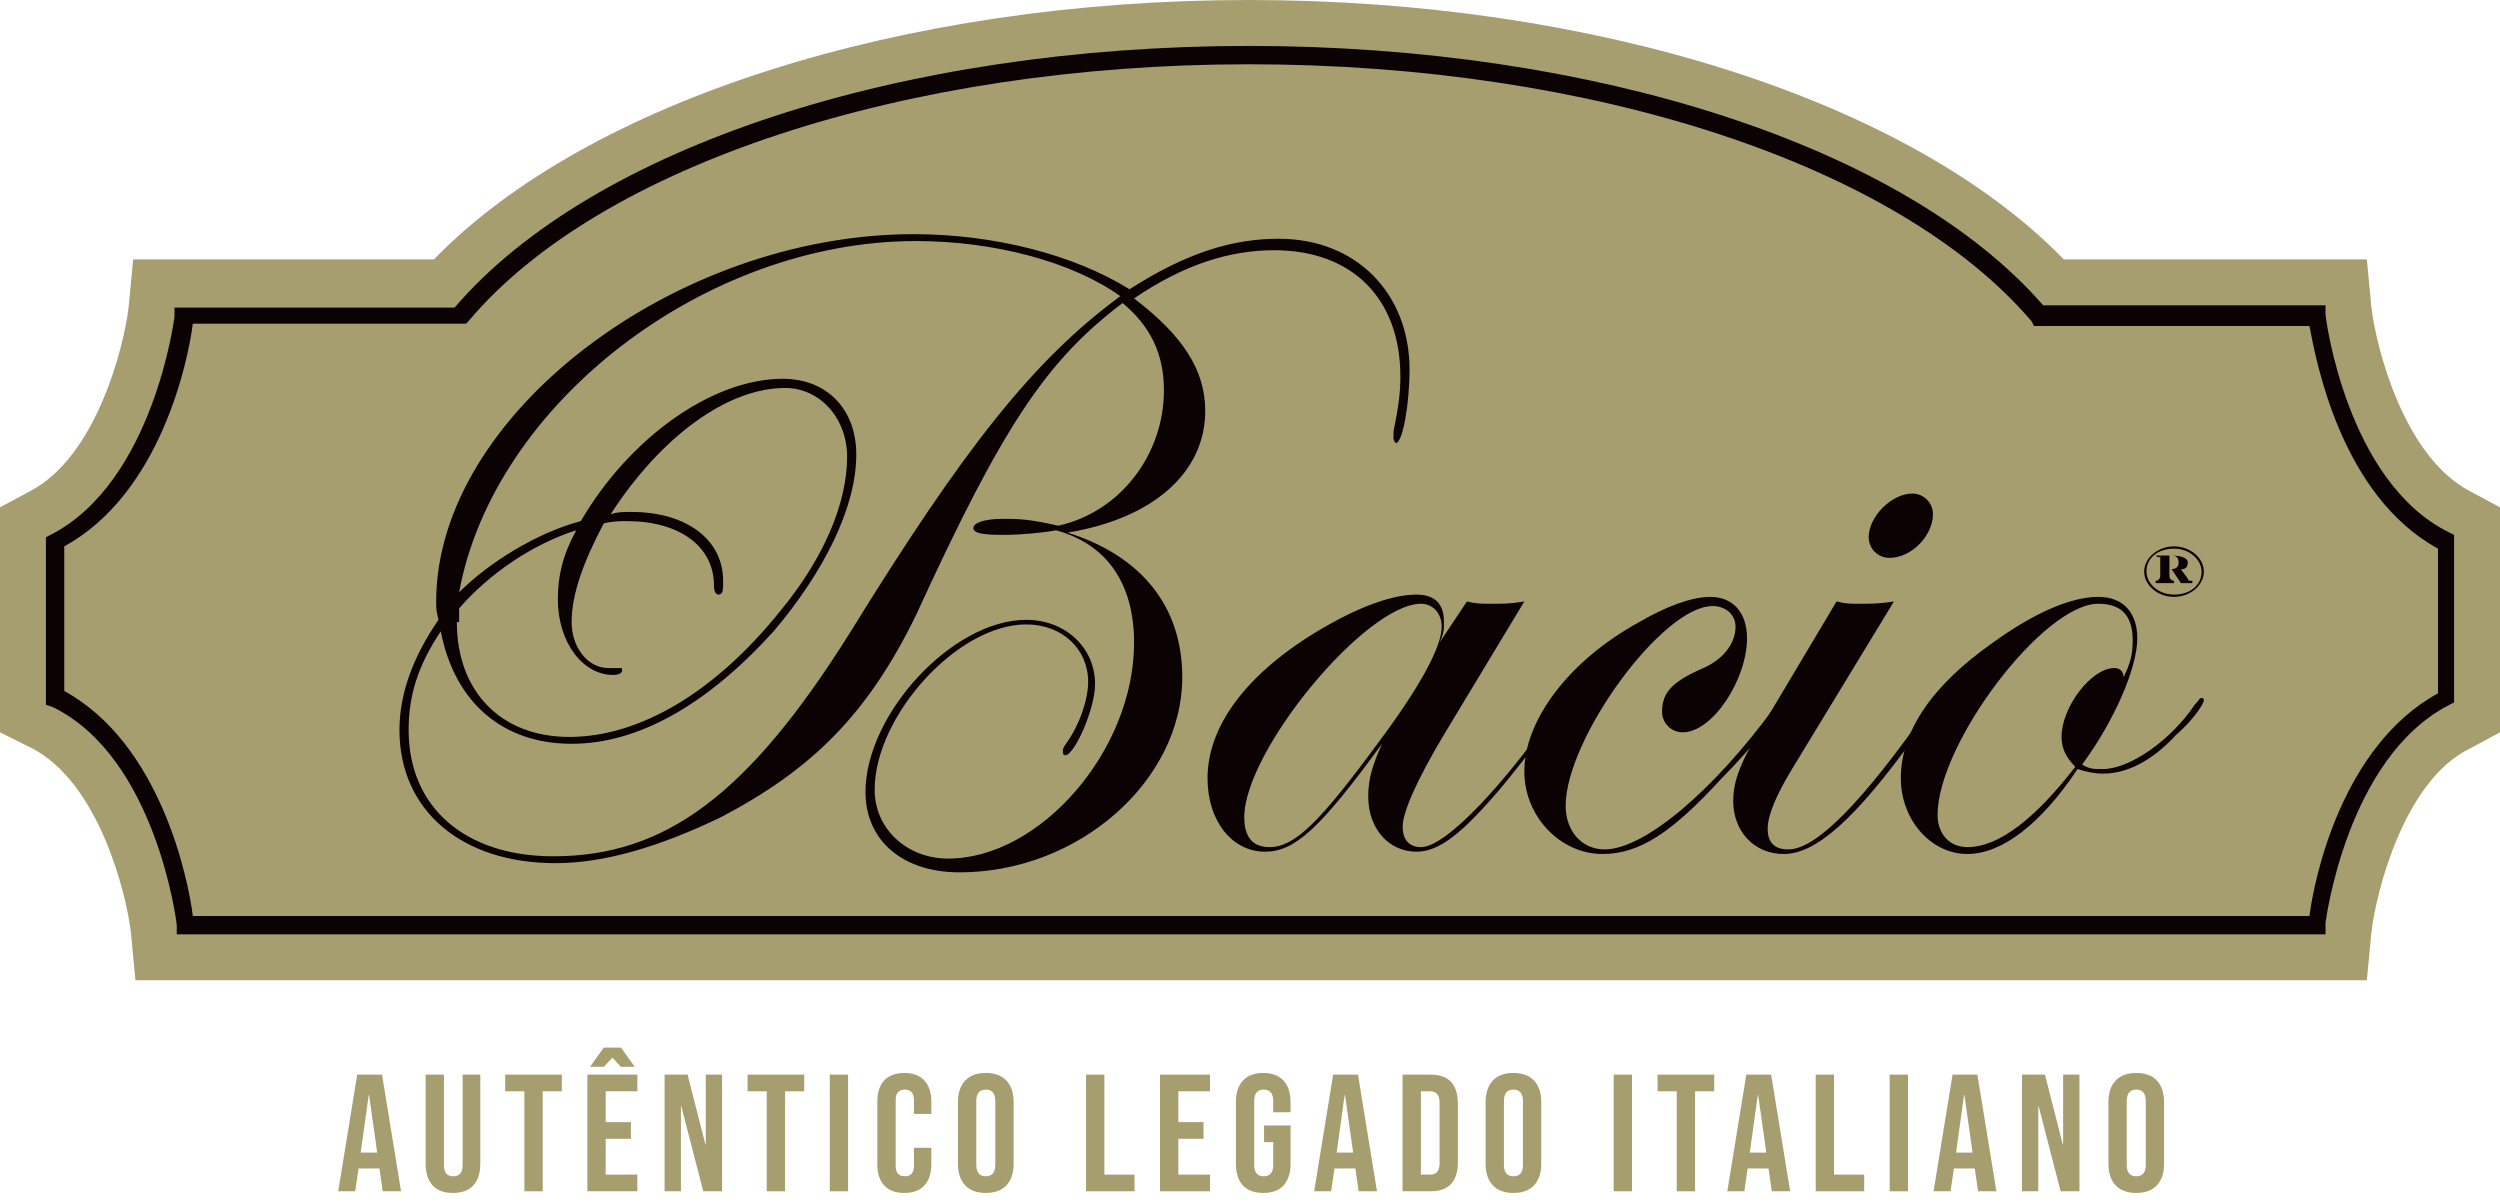 <svg width="210" height="101" viewBox="0 0 210 101" fill="none" xmlns="http://www.w3.org/2000/svg">
<path d="M11.377 82.342L10.992 78.292C10.606 75.014 8.292 65.758 2.7 62.865L0 61.515V42.617L2.507 41.267C8.099 38.375 10.413 29.119 10.799 25.84L11.185 21.791H36.446C49.366 8.485 75.785 0 104.904 0C134.022 0 160.441 8.485 173.361 21.791H198.815L199.201 25.84C199.587 29.119 201.901 38.375 207.493 41.267L210 42.617V61.515L207.493 62.865C201.901 65.565 199.587 75.014 199.201 78.292L198.815 82.342H11.377Z" fill="#A79E70"/>
<path d="M195.344 78.485H14.848V77.713C14.848 77.521 13.113 63.636 4.435 59.394L3.857 59.201V45.124L4.242 44.931C12.92 40.496 14.656 26.611 14.656 26.611V25.84H38.182C49.752 12.341 75.785 3.857 104.904 3.857C134.022 3.857 160.055 12.341 171.625 25.647H195.344V26.419C195.344 26.611 197.08 40.496 205.758 44.738L206.143 44.931V59.008L205.758 59.201C197.08 63.636 195.344 77.521 195.344 77.521V78.485ZM16.198 76.942H193.994C194.38 73.857 196.694 62.672 204.793 58.237V46.088C196.694 41.653 194.573 30.468 193.994 27.383H170.854L170.661 26.997C159.477 13.884 133.829 5.399 104.904 5.399C76.171 5.399 50.331 13.884 39.339 26.997L39.146 27.19H16.198C15.813 30.275 13.499 41.46 5.399 45.895V58.044C13.499 62.479 15.813 73.857 16.198 76.942Z" fill="#0B0204"/>
<path d="M76.942 51.68C72.893 59.972 68.264 64.6 60.551 68.65C55.344 71.157 50.716 72.507 46.667 72.507C38.76 72.507 33.554 68.072 33.554 61.322C33.554 58.237 34.711 55.151 36.832 52.066C36.639 51.295 36.639 51.102 36.639 50.523C36.639 34.904 56.694 19.669 76.749 19.669C83.499 19.669 90.248 21.405 94.876 24.297C99.697 21.212 103.554 20.055 107.41 20.055C113.967 20.055 118.402 24.683 118.402 31.047C118.402 33.939 117.824 37.218 117.245 37.218C117.245 37.218 117.052 37.025 117.052 36.832C117.052 36.832 117.052 36.446 117.052 36.253C117.438 34.325 117.631 33.168 117.631 31.625C117.631 25.069 113.581 21.019 107.025 21.019C103.361 21.019 99.504 22.176 95.262 25.069C99.311 28.154 101.24 31.047 101.24 34.518C101.24 39.724 96.804 43.581 89.669 44.738C95.84 46.667 99.311 50.909 99.311 56.887C99.311 65.565 90.634 73.278 80.606 73.278C75.785 73.278 72.7 70.578 72.7 66.529C72.7 59.972 80.028 52.066 86.198 52.066C89.477 52.066 91.984 54.38 91.984 57.465C91.984 59.587 90.248 63.443 89.477 63.443C89.284 63.443 89.284 63.251 89.284 63.058C89.284 62.865 89.284 62.865 89.669 62.286C90.634 60.937 91.405 58.815 91.405 57.273C91.405 54.573 89.284 52.452 86.198 52.452C80.413 52.452 73.471 60.165 73.471 66.336C73.471 69.614 76.171 72.121 79.642 72.121C87.355 72.121 95.262 63.058 95.262 53.994C95.262 48.981 92.948 45.702 88.705 44.545C87.741 44.738 85.813 44.931 84.27 44.931C82.342 44.931 81.763 44.738 81.763 44.352C81.763 43.967 82.534 43.581 84.27 43.581C85.427 43.581 86.391 43.581 88.898 44.16C94.105 43.003 97.769 38.182 97.769 32.782C97.769 29.697 96.612 27.383 94.297 25.454C87.934 30.275 84.27 35.675 76.942 51.68ZM76.942 20.248C59.201 20.248 41.46 33.939 38.568 49.752C41.074 47.245 45.124 44.738 48.788 43.774C52.837 36.832 59.78 31.818 65.758 31.818C69.421 31.818 71.928 34.325 71.928 38.182C71.928 42.617 69.229 48.016 64.986 53.03C59.394 59.201 53.609 62.479 48.017 62.479C42.231 62.479 38.182 59.008 37.025 53.03C35.096 55.923 34.325 58.43 34.325 61.322C34.325 67.879 39.146 71.928 46.474 71.928C55.923 71.928 62.865 66.722 71.35 53.223C80.992 37.603 86.777 30.275 94.105 24.876C90.055 21.983 83.499 20.248 76.942 20.248ZM38.375 52.259C38.375 58.044 42.039 61.901 47.824 61.901C53.802 61.901 60.165 58.044 65.565 51.295C69.229 46.859 71.157 42.231 71.157 38.374C71.157 35.096 68.843 32.589 65.95 32.589C61.13 32.589 55.537 36.639 51.295 43.196C51.873 43.003 52.259 43.003 53.03 43.003C57.658 43.003 60.744 45.317 60.744 48.788C60.744 49.559 60.744 49.945 60.358 49.945C60.165 49.945 59.972 49.752 59.972 49.173C59.972 45.895 57.08 43.774 52.645 43.774C52.066 43.774 51.488 43.774 50.716 43.967C48.981 47.245 48.017 49.945 48.017 52.259C48.017 54.38 49.366 56.116 51.102 56.116C51.102 56.116 51.295 56.116 51.488 56.116H52.066C52.259 56.116 52.259 56.116 52.259 56.308C52.259 56.501 52.066 56.694 51.488 56.694C48.981 56.694 46.859 53.994 46.859 50.331C46.859 48.402 47.245 46.667 48.402 44.545C44.738 45.702 41.074 48.209 38.568 51.102V52.259H38.375Z" fill="#0B0204"/>
<path d="M123.223 50.523C123.994 50.716 124.38 50.716 125.344 50.716C126.309 50.716 126.887 50.716 128.044 50.523L121.295 61.708C118.981 65.565 117.824 68.264 117.824 69.421C117.824 70.579 118.402 71.157 119.366 71.157C121.488 71.157 126.501 65.758 131.129 59.008C131.322 58.623 131.515 58.623 131.515 58.623C131.708 58.623 131.708 58.623 131.708 58.816C131.708 59.008 128.044 63.829 126.116 66.143C122.837 70 120.909 71.543 118.981 71.543C116.667 71.543 114.931 69.614 114.931 66.915C114.931 65.372 115.317 64.215 116.088 62.479C110.882 69.614 108.76 71.543 106.253 71.543C103.554 71.543 101.432 69.036 101.432 65.372C101.432 60.744 105.096 56.116 111.653 52.452C114.738 50.716 117.245 49.945 118.981 49.945C120.523 49.945 121.295 50.716 121.295 52.259C121.295 52.837 121.295 53.223 120.909 53.995L123.223 50.523ZM104.518 68.65C104.518 70.386 105.289 71.157 106.639 71.157C108.76 71.157 110.882 69.036 115.702 62.479C119.174 57.851 121.102 54.38 121.102 52.645C121.102 51.488 120.331 50.716 119.366 50.716C114.738 50.716 104.518 63.058 104.518 68.65Z" fill="#0B0204"/>
<path d="M146.749 53.609C146.749 57.08 143.857 61.515 141.35 61.515C140.386 61.515 139.614 60.744 139.614 59.78C139.614 58.237 140.386 57.273 143.086 56.116C144.821 55.344 145.785 53.994 145.785 52.645C145.785 51.68 145.014 50.909 143.857 50.909C139.614 50.909 131.515 62.094 131.515 67.686C131.515 69.807 132.865 71.35 134.794 71.35C138.072 71.35 143.857 66.529 149.063 59.394C149.449 59.008 149.642 58.815 149.835 58.815C149.835 58.815 150.028 58.815 150.028 59.008C150.028 59.201 147.135 62.865 144.628 65.372C140.386 70 137.686 71.736 134.601 71.736C131.13 71.736 128.044 68.65 128.044 64.793C128.044 60.551 131.708 55.537 137.686 52.259C140 50.909 142.121 50.138 143.664 50.138C145.592 50.138 146.749 51.488 146.749 53.609Z" fill="#0B0204"/>
<path d="M150.413 64.793C149.256 66.722 148.485 68.457 148.485 69.614C148.485 70.771 149.063 71.35 150.22 71.35C152.534 71.35 156.391 67.493 162.176 59.201C162.369 58.816 162.562 58.816 162.562 58.816C162.755 58.816 162.755 58.816 162.755 59.008C162.755 59.008 162.755 59.201 162.369 59.587L160.826 61.901C155.813 68.843 152.534 71.736 149.835 71.736C147.328 71.736 145.592 69.807 145.592 67.3C145.592 65.565 146.171 64.022 148.292 60.551L154.27 50.523C155.041 50.716 155.427 50.716 156.198 50.716C157.163 50.716 157.934 50.716 159.091 50.523L150.413 64.793ZM162.369 43.196C162.369 44.931 160.634 46.859 158.705 46.859C157.741 46.859 156.97 46.088 156.97 45.124C156.97 43.389 158.898 41.46 160.634 41.46C161.598 41.46 162.369 42.231 162.369 43.196Z" fill="#0B0204"/>
<path d="M165.262 71.736C162.176 71.736 159.669 68.843 159.669 65.372C159.669 61.515 162.176 57.658 167.383 53.994C170.854 51.488 173.939 50.138 176.253 50.138C178.375 50.138 179.532 51.488 179.532 53.609C179.532 56.116 177.603 60.551 174.904 64.215C175.482 64.6 175.868 64.6 176.639 64.6C178.953 64.6 182.424 62.094 184.353 59.201C184.738 58.815 184.738 58.623 184.931 58.623C184.931 58.623 185.124 58.623 185.124 58.815C185.124 59.201 183.967 60.744 182.81 61.708C180.689 64.022 178.567 64.986 176.639 64.986C175.868 64.986 175.096 64.793 174.518 64.6C171.433 69.229 168.154 71.736 165.262 71.736ZM179.146 53.802C179.146 51.68 178.182 50.716 176.253 50.716C171.625 50.716 162.755 62.479 162.755 68.457C162.755 70 163.719 71.157 165.262 71.157C167.961 71.157 171.047 68.65 174.325 64.408C173.554 63.636 173.168 62.865 173.168 61.901C173.168 59.394 175.675 56.116 177.603 56.116C177.989 56.116 178.375 56.309 178.375 56.887C178.953 55.73 179.146 54.959 179.146 53.802Z" fill="#0B0204"/>
<path d="M185.124 48.017C185.124 49.174 183.967 50.138 182.617 50.138C181.267 50.138 180.11 49.174 180.11 48.017C180.11 46.86 181.267 45.895 182.617 45.895C183.967 45.895 185.124 46.86 185.124 48.017ZM180.303 48.017C180.303 48.981 181.267 49.945 182.617 49.945C183.967 49.945 184.931 49.174 184.931 48.017C184.931 47.052 183.967 46.088 182.617 46.088C181.267 46.088 180.303 46.86 180.303 48.017ZM181.075 46.667H182.424C183.196 46.667 183.774 46.86 183.774 47.245C183.774 47.631 183.581 47.824 183.196 47.824L183.774 48.595C183.774 48.788 183.967 48.788 184.16 48.788V48.981H183.196L182.424 47.824H182.232V48.402C182.232 48.595 182.424 48.788 182.617 48.788V48.981H181.075V48.788C181.267 48.788 181.46 48.595 181.46 48.402V46.667C181.46 46.86 181.267 46.86 181.075 46.667ZM182.232 47.824C182.81 47.824 183.003 47.631 183.003 47.245C183.003 46.86 182.81 46.667 182.424 46.667H182.232V47.824Z" fill="#0B0204"/>
<path d="M30.006 90.268H32.092L33.688 100.068H32.148L31.868 98.122V98.15H30.118L29.838 100.068H28.41L30.006 90.268ZM31.686 96.82L31 91.976H30.972L30.3 96.82H31.686Z" fill="#A79E70"/>
<path d="M38.048 100.208C37.301 100.208 36.732 99.998 36.34 99.578C35.948 99.149 35.752 98.537 35.752 97.744V90.268H37.292V97.856C37.292 98.192 37.357 98.435 37.488 98.584C37.628 98.733 37.824 98.808 38.076 98.808C38.328 98.808 38.519 98.733 38.65 98.584C38.79 98.435 38.86 98.192 38.86 97.856V90.268H40.344V97.744C40.344 98.537 40.148 99.149 39.756 99.578C39.364 99.998 38.795 100.208 38.048 100.208Z" fill="#A79E70"/>
<path d="M44.045 91.668H42.435V90.268H47.195V91.668H45.585V100.068H44.045V91.668Z" fill="#A79E70"/>
<path d="M49.34 90.268H53.54V91.668H50.88V94.258H52.994V95.658H50.88V98.668H53.54V100.068H49.34V90.268ZM50.712 88H52.168L53.316 89.61H52.154L51.44 88.84L50.726 89.61H49.564L50.712 88Z" fill="#A79E70"/>
<path d="M55.826 90.268H57.758L59.256 96.134H59.284V90.268H60.656V100.068H59.074L57.226 92.914H57.198V100.068H55.826V90.268Z" fill="#A79E70"/>
<path d="M64.405 91.668H62.795V90.268H67.555V91.668H65.945V100.068H64.405V91.668Z" fill="#A79E70"/>
<path d="M69.701 90.268H71.24V100.068H69.701V90.268Z" fill="#A79E70"/>
<path d="M75.964 100.208C75.227 100.208 74.662 99.998 74.27 99.578C73.887 99.158 73.696 98.565 73.696 97.8V92.536C73.696 91.771 73.887 91.178 74.27 90.758C74.662 90.338 75.227 90.128 75.964 90.128C76.701 90.128 77.261 90.338 77.644 90.758C78.036 91.178 78.232 91.771 78.232 92.536V93.572H76.776V92.438C76.776 91.831 76.519 91.528 76.006 91.528C75.493 91.528 75.236 91.831 75.236 92.438V97.912C75.236 98.509 75.493 98.808 76.006 98.808C76.519 98.808 76.776 98.509 76.776 97.912V96.414H78.232V97.8C78.232 98.565 78.036 99.158 77.644 99.578C77.261 99.998 76.701 100.208 75.964 100.208Z" fill="#A79E70"/>
<path d="M82.807 100.208C82.051 100.208 81.472 99.993 81.071 99.564C80.669 99.135 80.469 98.528 80.469 97.744V92.592C80.469 91.808 80.669 91.201 81.071 90.772C81.472 90.343 82.051 90.128 82.807 90.128C83.563 90.128 84.141 90.343 84.543 90.772C84.944 91.201 85.145 91.808 85.145 92.592V97.744C85.145 98.528 84.944 99.135 84.543 99.564C84.141 99.993 83.563 100.208 82.807 100.208ZM82.807 98.808C83.339 98.808 83.605 98.486 83.605 97.842V92.494C83.605 91.85 83.339 91.528 82.807 91.528C82.275 91.528 82.009 91.85 82.009 92.494V97.842C82.009 98.486 82.275 98.808 82.807 98.808Z" fill="#A79E70"/>
<path d="M91.228 90.268H92.768V98.668H95.302V100.068H91.228V90.268Z" fill="#A79E70"/>
<path d="M97.441 90.268H101.641V91.668H98.981V94.258H101.095V95.658H98.981V98.668H101.641V100.068H97.441V90.268Z" fill="#A79E70"/>
<path d="M106.111 100.208C105.364 100.208 104.795 99.998 104.403 99.578C104.011 99.149 103.815 98.537 103.815 97.744V92.592C103.815 91.799 104.011 91.192 104.403 90.772C104.795 90.343 105.364 90.128 106.111 90.128C106.857 90.128 107.427 90.343 107.819 90.772C108.211 91.192 108.407 91.799 108.407 92.592V93.432H106.951V92.494C106.951 91.85 106.685 91.528 106.153 91.528C105.621 91.528 105.355 91.85 105.355 92.494V97.856C105.355 98.491 105.621 98.808 106.153 98.808C106.685 98.808 106.951 98.491 106.951 97.856V95.938H106.181V94.538H108.407V97.744C108.407 98.537 108.211 99.149 107.819 99.578C107.427 99.998 106.857 100.208 106.111 100.208Z" fill="#A79E70"/>
<path d="M111.985 90.268H114.071L115.667 100.068H114.127L113.847 98.122V98.15H112.097L111.817 100.068H110.389L111.985 90.268ZM113.665 96.82L112.979 91.976H112.951L112.279 96.82H113.665Z" fill="#A79E70"/>
<path d="M117.815 90.268H120.167C120.932 90.268 121.506 90.473 121.889 90.884C122.271 91.295 122.463 91.897 122.463 92.69V97.646C122.463 98.439 122.271 99.041 121.889 99.452C121.506 99.863 120.932 100.068 120.167 100.068H117.815V90.268ZM120.139 98.668C120.391 98.668 120.582 98.593 120.713 98.444C120.853 98.295 120.923 98.052 120.923 97.716V92.62C120.923 92.284 120.853 92.041 120.713 91.892C120.582 91.743 120.391 91.668 120.139 91.668H119.355V98.668H120.139Z" fill="#A79E70"/>
<path d="M127.128 100.208C126.372 100.208 125.793 99.993 125.392 99.564C124.991 99.135 124.79 98.528 124.79 97.744V92.592C124.79 91.808 124.991 91.201 125.392 90.772C125.793 90.343 126.372 90.128 127.128 90.128C127.884 90.128 128.463 90.343 128.864 90.772C129.265 91.201 129.466 91.808 129.466 92.592V97.744C129.466 98.528 129.265 99.135 128.864 99.564C128.463 99.993 127.884 100.208 127.128 100.208ZM127.128 98.808C127.66 98.808 127.926 98.486 127.926 97.842V92.494C127.926 91.85 127.66 91.528 127.128 91.528C126.596 91.528 126.33 91.85 126.33 92.494V97.842C126.33 98.486 126.596 98.808 127.128 98.808Z" fill="#A79E70"/>
<path d="M135.55 90.268H137.09V100.068H135.55V90.268Z" fill="#A79E70"/>
<path d="M140.847 91.668H139.237V90.268H143.997V91.668H142.387V100.068H140.847V91.668Z" fill="#A79E70"/>
<path d="M146.69 90.268H148.776L150.372 100.068H148.832L148.552 98.122V98.15H146.802L146.522 100.068H145.094L146.69 90.268ZM148.37 96.82L147.684 91.976H147.656L146.984 96.82H148.37Z" fill="#A79E70"/>
<path d="M152.519 90.268H154.059V98.668H156.593V100.068H152.519V90.268Z" fill="#A79E70"/>
<path d="M158.732 90.268H160.272V100.068H158.732V90.268Z" fill="#A79E70"/>
<path d="M164.015 90.268H166.101L167.697 100.068H166.157L165.877 98.122V98.15H164.127L163.847 100.068H162.419L164.015 90.268ZM165.695 96.82L165.009 91.976H164.981L164.309 96.82H165.695Z" fill="#A79E70"/>
<path d="M169.844 90.268H171.776L173.274 96.134H173.302V90.268H174.674V100.068H173.092L171.244 92.914H171.216V100.068H169.844V90.268Z" fill="#A79E70"/>
<path d="M179.445 100.208C178.689 100.208 178.11 99.993 177.709 99.564C177.308 99.135 177.107 98.528 177.107 97.744V92.592C177.107 91.808 177.308 91.201 177.709 90.772C178.11 90.343 178.689 90.128 179.445 90.128C180.201 90.128 180.78 90.343 181.181 90.772C181.582 91.201 181.783 91.808 181.783 92.592V97.744C181.783 98.528 181.582 99.135 181.181 99.564C180.78 99.993 180.201 100.208 179.445 100.208ZM179.445 98.808C179.977 98.808 180.243 98.486 180.243 97.842V92.494C180.243 91.85 179.977 91.528 179.445 91.528C178.913 91.528 178.647 91.85 178.647 92.494V97.842C178.647 98.486 178.913 98.808 179.445 98.808Z" fill="#A79E70"/>
</svg>
